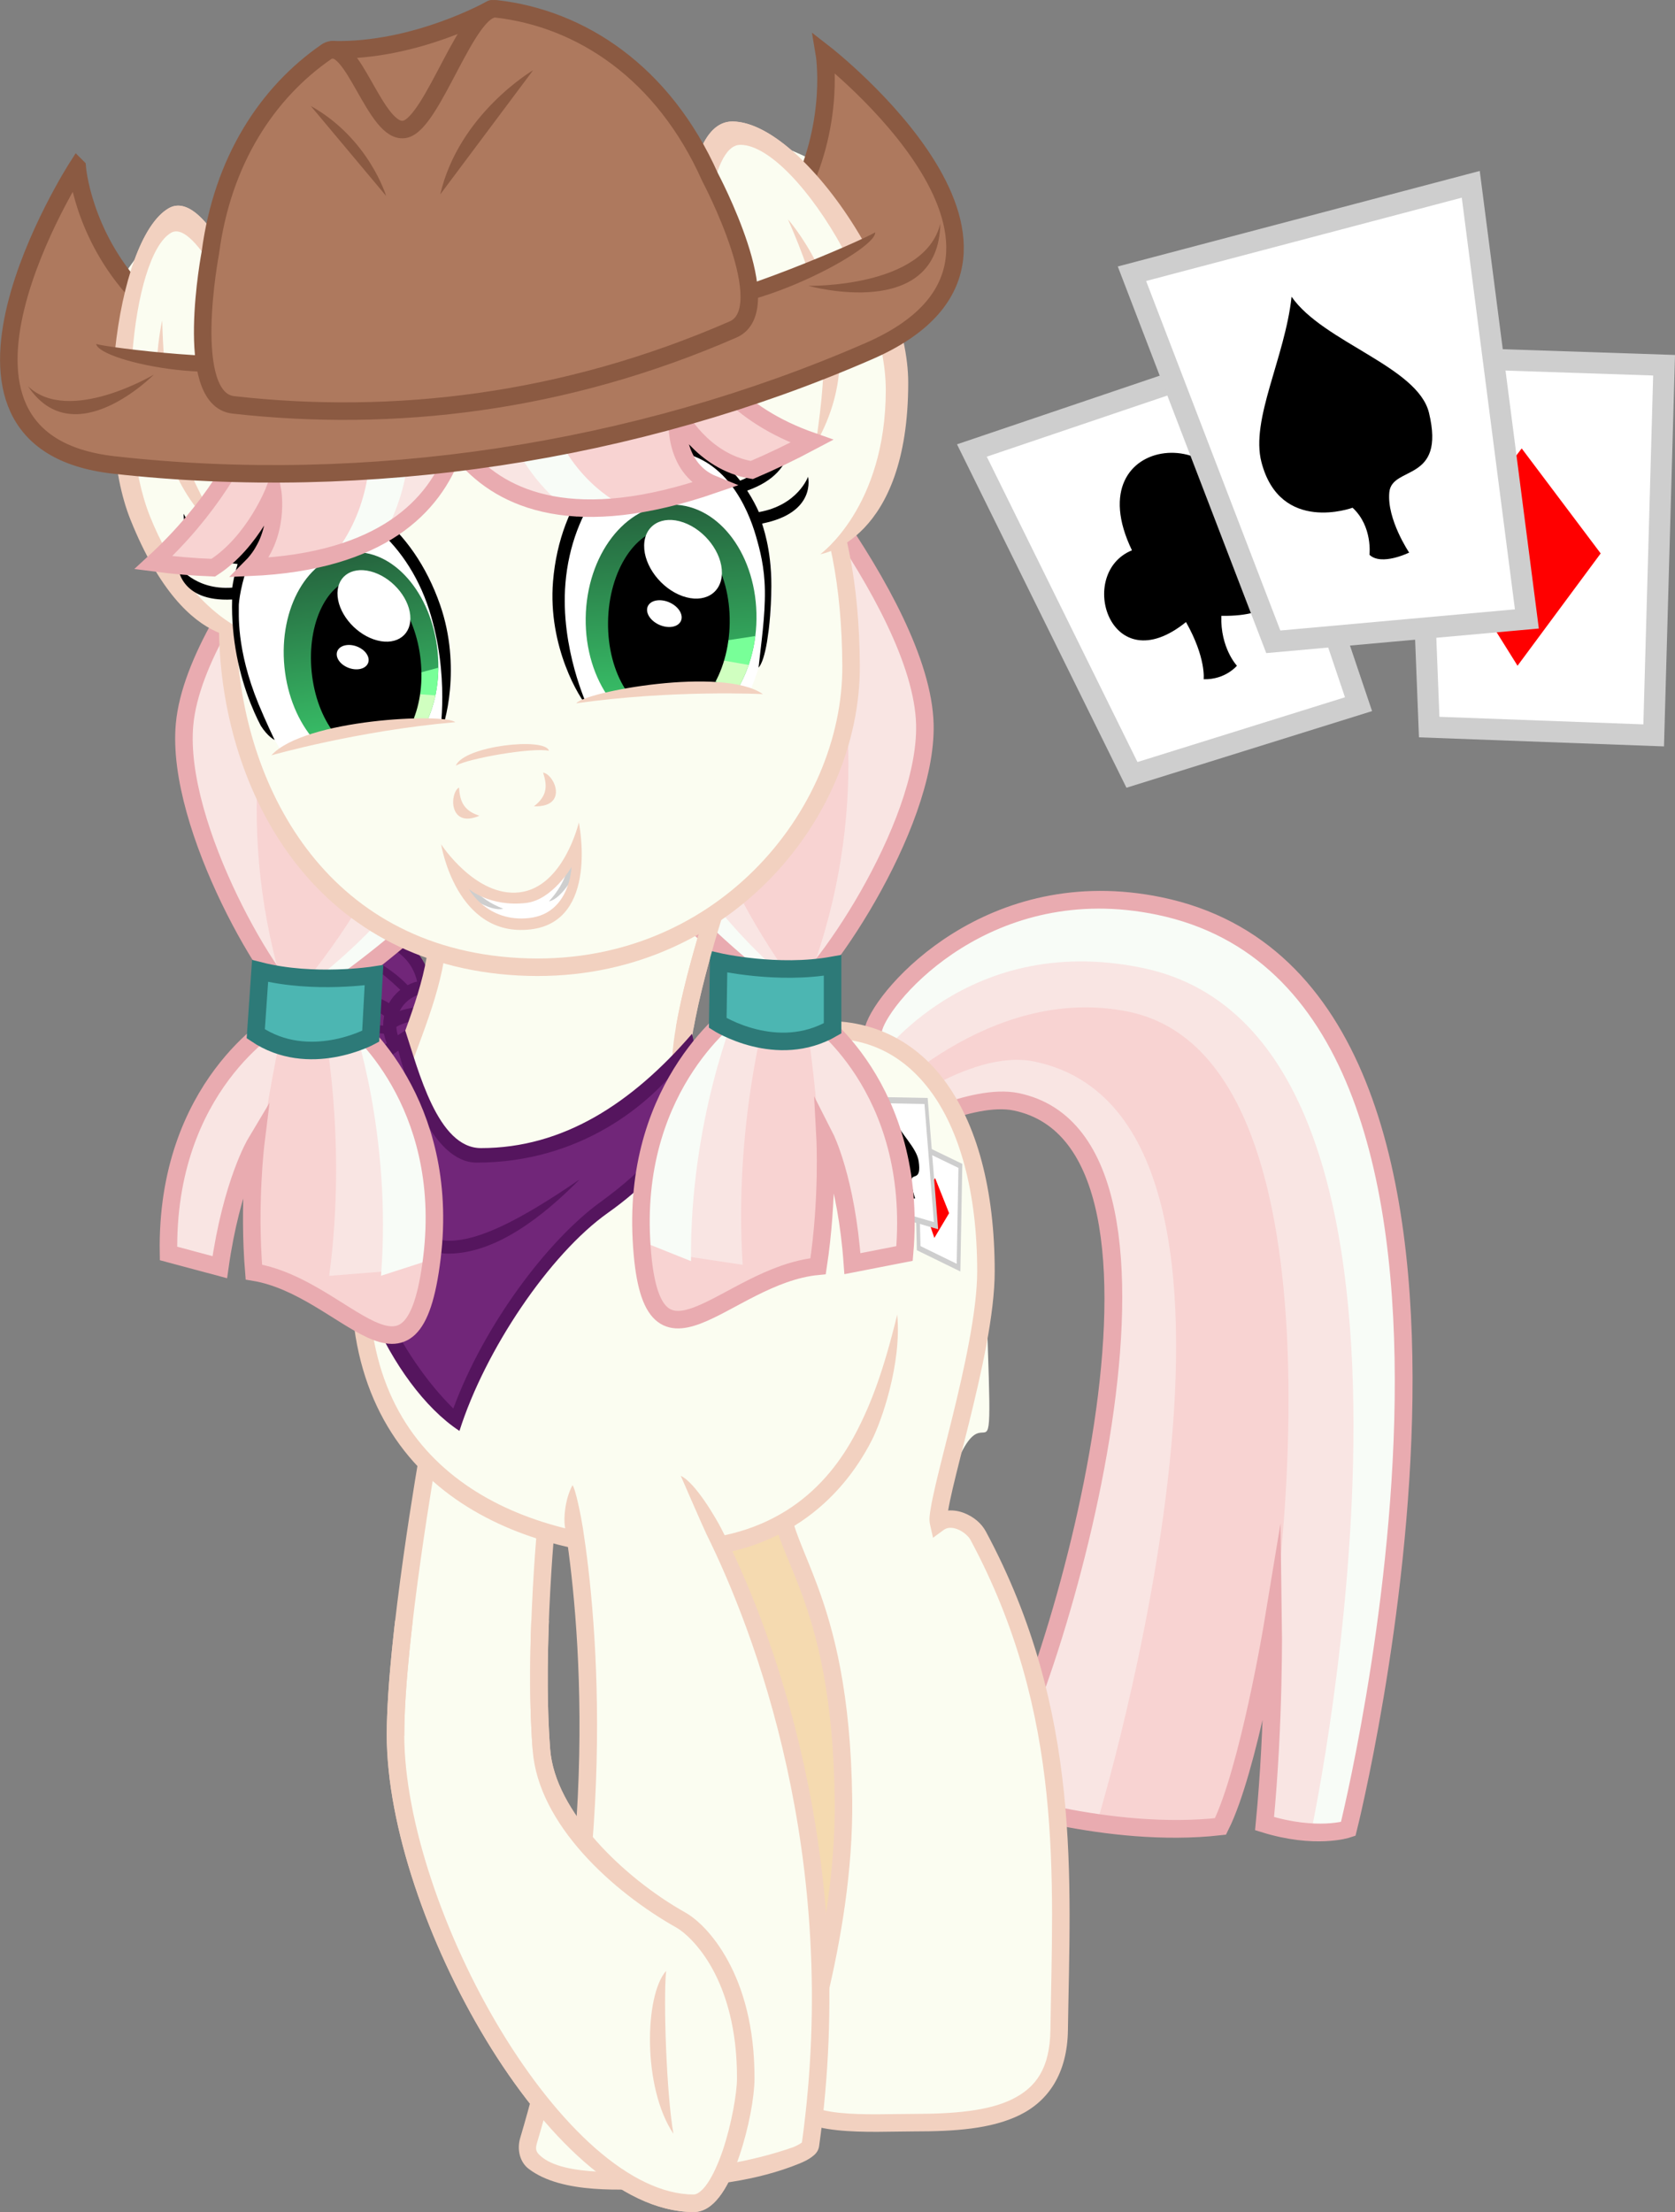 <?xml version="1.0" encoding="UTF-8" standalone="no"?>
<!-- Created with Inkscape (http://www.inkscape.org/) -->
<svg id="svg2" xmlns:inkscape="http://www.inkscape.org/namespaces/inkscape" xmlns:rdf="http://www.w3.org/1999/02/22-rdf-syntax-ns#" xmlns="http://www.w3.org/2000/svg" inkscape:export-ydpi="235.19" inkscape:version="0.91 r13725" inkscape:export-filename="C:\Users\Rob\Desktop\cowgirl.png" viewBox="0 0 4810.84 6350.368" height="1792.215mm" xmlns:dc="http://purl.org/dc/elements/1.1/" width="1357.726mm" inkscape:export-xdpi="235.19" version="1.1" xmlns:cc="http://creativecommons.org/ns#" xmlns:xlink="http://www.w3.org/1999/xlink" sodipodi:docname="cowgirl.svg" xmlns:sodipodi="http://sodipodi.sourceforge.net/DTD/sodipodi-0.dtd">
<rect x="0" y="0" width="4810.84" height="6350.368" fill="#808080" stroke="none"/>
<defs id="defs4">
<linearGradient id="linearGradient12097" x1="1385.811" gradientUnits="userSpaceOnUse" x2="1377.381" y1="351.653" y2="222.252" inkscape:collect="always">
<stop id="stop7700" stop-color="#3bce6e" offset="0"/>
<stop id="stop7702" stop-color="#25623d" offset="1"/>
</linearGradient>
<clipPath id="clipPath12110" clipPathUnits="userSpaceOnUse">
<ellipse id="ellipse12112" fill-rule="evenodd" rx="46.697" ry="65.126" cy="288.013" cx="1380.889" fill="url(#linearGradient12114)"/>
</clipPath>
</defs>
<sodipodi:namedview id="base" bordercolor="#666666" inkscape:window-width="1440" inkscape:pageshadow="2" inkscape:window-y="-8" fit-margin-left="0" pagecolor="#ffffff" inkscape:zoom="0.056463623" inkscape:window-maximized="1" inkscape:window-x="-8" showgrid="false" borderopacity="1.0" inkscape:current-layer="layer2" inkscape:cx="2780.6984" inkscape:cy="1413.3145" inkscape:pageopacity="0.0" fit-margin-right="0" fit-margin-bottom="0" inkscape:window-height="838" fit-margin-top="0" inkscape:document-units="px"/>
<g id="layer2" inkscape:label="Pony" inkscape:groupmode="layer" transform="translate(-66.37,4699.731)">
<g id="g7838" transform="matrix(4.191,0,0,4.191,2379.411,-5397.661)" fill-rule="evenodd">
<path id="path7836" sodipodi:nodetypes="cccccc" inkscape:connector-curvature="0" fill="#f5dab0" d="m-10.314 1176.731 20.783 4.757c113.063 173.943 50.942 386.711 50.942 386.711-49.574 36.528-168.251 13.432-168.251 13.432 73.926-267.872-11.317-404.031-11.317-404.031z"/>
<path id="path7834" style="color-rendering:auto;text-decoration-color:#000000;color:#000000;isolation:auto;mix-blend-mode:normal;shape-rendering:auto;solid-color:#000000;block-progression:tb;text-decoration-line:none;image-rendering:auto;white-space:normal;text-indent:0;text-transform:none;text-decoration-style:solid" d="m-12.373 1152.371c-1.464 6.271-2.626 11.705-3.346 16.168s-1.284 7.548-0.447 11.254l2.014 8.92 7.381-5.4c2.43-1.778 5.714-1.855 9.514-0.377 3.8 1.478 7.426 4.72 8.725 7.135 64.46 119.9 56.327 232.413 54.842 335.764-0.382 26.591-10.002 39.554-26.275 47.568-16.274 8.014-40.133 10.008-66.871 10.008-15.076 0-35.567 0.973-51.77-0.773-8.101-0.873-15.09-2.511-19.342-4.719s-5.512-3.84-5.512-7.207c0-0.516 0.42-3.499 1.344-7.406 0.924-3.907 2.279-8.995 3.912-15.035 3.265-12.081 7.639-27.992 11.982-46.525 8.686-37.067 17.273-84.64 16.68-133.748-0.878-72.699-12.594-116.03-23.691-146.035-7.784-21.046-14.849-35.16-17.905-48.075l-10.973 6.05c3.687 13.611 10.71 27.497 17.622 46.187 10.754 29.076 22.084 70.541 22.947 142.018 0.575 47.612-7.798 94.313-16.363 130.865-4.283 18.276-8.606 34.009-11.883 46.133-1.639 6.062-3.015 11.216-4.006 15.406-0.991 4.19-1.666 7.16-1.666 10.166 0 8.022 5.368 14.423 11.982 17.858 6.615 3.434 14.73 5.046 23.584 6 17.708 1.908 38.532 0.842 53.057 0.842 27.269 0 52.576-1.592 72.172-11.242 19.596-9.65 32.547-28.43 32.975-58.16 1.478-102.836 9.873-218.586-56.271-341.619-3.088-5.744-8.537-10.144-14.945-12.637-3.334-1.297-7.11-1.965-10.883-1.693 0.645-3.923 1.706-8.976 3.104-14.959z" sodipodi:nodetypes="csccccssssssssssssccssssssccsssscccc" inkscape:connector-curvature="0" fill="#f2d1c0"/>
</g>
<g id="g6499" transform="matrix(-4.191,0,0,4.191,2031.39,-6523.845)">
<g id="g6493" transform="matrix(1.337,-1.055,1.055,1.337,-1314.748,-127.57)" fill-rule="evenodd">
<path id="path6495" d="m232.347 1120.329c6.305 32.397 44.573 6.305 54.574 0.87-10.219-6.305-37.615-28.048-54.574-0.87z" sodipodi:nodetypes="ccc" inkscape:connector-curvature="0" stroke="#55155e" stroke-linecap="round" stroke-miterlimit="10.7" stroke-width="5.283" fill="#712679"/>
<path id="path6497" sodipodi:nodetypes="cccc" inkscape:connector-curvature="0" fill="#55155e" d="m233.434 1123.156c13.481-4.783 39.137-1.957 39.137-1.957s-21.308-8.262-38.92-1.087z"/>
</g>
<g id="g6489" transform="matrix(1.594,0,0,1.594,-180.634,-643.751)" fill-rule="evenodd">
<path id="path6485" d="m232.347 1120.329c6.305 32.397 44.573 6.305 54.574 0.87-10.219-6.305-37.615-28.048-54.574-0.87z" sodipodi:nodetypes="ccc" inkscape:connector-curvature="0" stroke="#55155e" stroke-linecap="round" stroke-miterlimit="10.7" stroke-width="5.645" fill="#712679"/>
<path id="path6487" sodipodi:nodetypes="cccc" inkscape:connector-curvature="0" fill="#55155e" d="m233.434 1123.156c13.481-4.783 39.137-1.957 39.137-1.957s-21.308-8.262-38.92-1.087z"/>
</g>
<circle id="path6481" r="26.526" fill-rule="evenodd" cx="175.256" stroke="#55155e" cy="1137.622" stroke-linecap="round" stroke-miterlimit="12" stroke-width="9" fill="#712679"/>
<path id="path6483" d="m151.668 1145.123c21.524-26.752 47.661-10.455 47.661-10.455" sodipodi:nodetypes="cc" inkscape:connector-curvature="0" stroke="#55155e" stroke-linecap="round" stroke-miterlimit="12" stroke-width="9" fill="none"/>
</g>
<path id="path6237" d="m1297.101-528.458s-94.759 537.556-94.759 809.098c0 507.53 465.456 1344.853 856.478 1344.853 87.425 0 149.022-265.442 149.428-357.17 1.302-294.163-134.894-426.92-185.874-455.573-180.442-101.415-385.635-293.548-400.905-488.375-23.359-298.035 18.223-699.761 18.223-699.761z" fill-rule="evenodd" sodipodi:nodetypes="cssssscc" inkscape:connector-curvature="0" stroke="#f2d1c0" stroke-linecap="round" stroke-miterlimit="5.3" stroke-width="50.287" fill="#fbfdf1"/>
<g id="g6257" transform="matrix(8.166,1.699,-2.41,8.311,-11367.516,-7381.617)">
<path id="path6247" d="m1816.83 342.676s-17.829 2.823-17.829-32.614c0-11.818 23.414-59.14 83.058-59.14 140.406 0 151.33 287.875 151.33 287.875s-9.567 5.653-28.266 3.914c-6.523-33.919-16.524-66.098-16.524-66.098s6.088 49.574 2.174 70.012c-36.093 11.741-80.014 6.523-80.014 6.523 12.611-40.442 12.757-228.735-57.401-228.735-15.787 0-36.528 18.264-36.528 18.264z" fill-rule="evenodd" sodipodi:nodetypes="csscccccsc" inkscape:connector-curvature="0" fill="#f9e5e3"/>
<path id="path6249" d="m1802.045 323.108s16.54-50.878 80.448-50.878c118.165 0 138.719 268.306 138.719 268.306l13.915-1.305s-11.406-288.745-156.548-288.745c-63.564 0-86.971 60.88-76.535 72.621z" fill-rule="evenodd" sodipodi:nodetypes="csccsc" inkscape:connector-curvature="0" fill="#f8fcf7"/>
<path id="path6251" d="m1806.829 335.719s25.867-48.269 75.23-48.269c79.346 0 105.67 183.944 105.67 183.944l3.044 74.795-41.311 7.827s3.491-243.954-93.929-243.954c-23.43 0-45.66 30.005-45.66 30.005z" fill-rule="evenodd" sodipodi:nodetypes="cscccscc" inkscape:connector-curvature="0" fill="#f8d3d2"/>
<path id="path6255" d="m1816.83 342.676s-17.829 2.823-17.829-32.614c0-11.818 23.414-59.14 83.058-59.14 140.406 0 151.33 287.875 151.33 287.875s-9.567 5.653-28.266 3.914c-6.523-33.919-16.524-66.098-16.524-66.098s6.088 49.574 2.174 70.012c-36.093 11.741-80.014 6.523-80.014 6.523 12.611-40.442 12.757-228.735-57.401-228.735-15.787 0-36.528 18.264-36.528 18.264z" sodipodi:nodetypes="csscccccsc" inkscape:connector-curvature="0" stroke="#e9abb0" stroke-linecap="round" stroke-miterlimit="12" stroke-width="6" fill="none"/>
</g>
<path id="path6243" d="m2018.729-1665.569s841.9-404.549 874.701 543.044 18.223 215.031-131.205 787.231l87.091 19.934c473.796 728.918 213.474 1620.538 213.474 1620.538-207.742 153.072-705.068 56.289-705.068 56.289 309.79-1122.533-47.425-1693.117-47.425-1693.117s-572.2 276.989-1075.153-225.964c-173.913-236.156-149.206-591.851-81.533-887.415z" fill-rule="evenodd" sodipodi:nodetypes="cccccccccc" inkscape:connector-curvature="0" fill="#fbfdf1"/>
<path id="path6517" inkscape:connector-curvature="0" fill-rule="evenodd" fill="#fbfdf1" d="m1154.192-1347.248 167.278-600.233 29.52-341.116 872.47-111.519-193.518 636.313-9.84 180.398-662.552 370.636z"/>
<path id="path6241" style="color-rendering:auto;text-decoration-color:#000000;color:#000000;isolation:auto;mix-blend-mode:normal;shape-rendering:auto;solid-color:#000000;block-progression:tb;text-decoration-line:none;image-rendering:auto;white-space:normal;text-indent:0;text-transform:none;text-decoration-style:solid" d="m2179.981-2288.747c-11.009-0.338-20.958 6.529-24.546 16.942 0 0-36.163 100.393-73.941 225.709s-77.448 274.727-84.212 378.894l-2.398 37.003 35.26-11.459c100.061-32.52 218.647-49.785 331.84-69.455 162.536-28.245 285.768 24.028 373.5 139.164 87.733 115.137 137.511 296.22 137.511 522.093 0 111.909-36.538 277.954-72.009 421.635-17.736 71.84-35.116 138.283-47.389 190.842-6.137 26.28-11.006 49.052-14.02 67.753s-5.381 31.631-1.874 47.16l8.438 37.379 30.93-22.631c10.181-7.45 23.943-7.774 39.868-1.58 15.924 6.194 31.12 19.778 36.561 29.899 270.125 502.448 236.043 973.943 229.818 1407.039-1.602 111.43-41.913 165.754-110.109 199.338-68.196 33.584-168.18 41.939-280.228 41.939-63.179 0-149.044 4.076-216.944-3.241-33.95-3.659-63.236-10.524-81.053-19.774-17.817-9.25-23.097-16.092-23.097-30.202 0-2.164 1.76-14.663 5.631-31.036 3.871-16.373 9.552-37.694 16.394-63.006 13.684-50.624 32.013-117.302 50.213-194.968 36.4-155.33 72.383-354.688 69.897-560.48-3.68-304.648-52.776-486.232-99.28-611.97-32.618-88.193-62.224-147.341-75.032-201.46l-45.983 25.352c15.451 57.038 44.879 115.227 73.846 193.549 45.064 121.845 92.544 295.606 96.162 595.134 2.41 199.519-32.677 395.226-68.571 548.399-17.947 76.586-36.063 142.517-49.796 193.322-6.866 25.402-12.636 47.002-16.787 64.561-4.151 17.559-6.982 30.003-6.982 42.601 0 33.618 22.494 60.442 50.213 74.833 27.72 14.391 61.727 21.144 98.83 25.143 74.207 7.997 161.469 3.528 222.337 3.528 114.272 0 220.323-6.672 302.441-47.111 82.118-40.439 136.392-119.136 138.182-243.724 6.194-430.943 41.375-915.999-235.809-1431.577-12.94-24.07-35.776-42.511-62.629-52.955-13.971-5.434-29.795-8.236-45.605-7.096 2.704-16.438 7.15-37.612 13.005-62.687 12.015-51.451 29.404-117.974 47.242-190.229 35.676-144.51 73.474-311.144 73.474-433.683 0-233.186-50.347-424.681-147.799-552.573s-244.453-189.1-422.109-158.227c-99.719 17.329-205.452 33.532-302.359 60.984 11.771-93.634 45.679-222.635 78.622-331.914 37.36-123.931 73.106-223.18 73.106-223.18 6.066-16.135-5.532-33.451-22.762-33.983z" fill-rule="evenodd" sodipodi:nodetypes="ccscccssssssccccssssssssssssccssssssccssssccssssscscc" inkscape:connector-curvature="0" fill="#f2d1c0"/>
<path id="path5209" style="color-rendering:auto;text-decoration-color:#000000;color:#000000;isolation:auto;mix-blend-mode:normal;shape-rendering:auto;solid-color:#000000;block-progression:tb;text-decoration-line:none;image-rendering:auto;white-space:normal;text-indent:0;text-transform:none;text-decoration-style:solid" d="m1325.876-2081.036c-13.873 0.212-24.953 11.622-24.759 25.495 0 143.091-54.668 268.349-111.484 425.457-56.816 157.108-114.488 345.178-114.488 609.604 0 298.52 122.688 500.452 299.183 623.919 176.496 123.468 404.512 170.234 618.886 170.234 315.597 0 490.127-169.145 576.661-337.783 27.948-54.466 86.725-220.463 73.463-361.534-39.263 160.831-74.344 254.432-117.947 338.077-81.884 157.078-234.306 310.953-532.177 310.953-206.994 0-425.435-45.986-590.059-161.149s-277.723-297.744-277.723-582.718c0-257.165 55.318-437.195 111.484-592.506 56.166-155.311 114.488-286.79 114.488-442.555 0.199-14.175-11.353-25.712-25.528-25.495z" fill-rule="evenodd" sodipodi:nodetypes="scssssscssssscs" inkscape:connector-curvature="0" fill="#f2d1c0"/>
<path id="path6230" d="m2036.952-444.632s511.251 799.062 357.17 1902.475c-10.789 77.259-870.702 192.638-809.541-12.703 301.281-1011.517 113.424-1853.326 113.424-1853.326" fill-rule="evenodd" sodipodi:nodetypes="cssc" inkscape:connector-curvature="0" fill="#fbfdf1"/>
<path id="path6233" style="color-rendering:auto;text-decoration-color:#000000;color:#000000;isolation:auto;mix-blend-mode:normal;shape-rendering:auto;solid-color:#000000;block-progression:tb;text-decoration-line:none;image-rendering:auto;white-space:normal;text-indent:0;text-transform:none;text-decoration-style:solid" d="m2021.669-462.786s65.283 150.259 74.173 168.207c134.708 271.972 387.437 923.858 273.845 1745.108-0.273 1.974-18.065 11.506-25.602 14.151-122.026 42.834-264.866 64.875-383.257 67.688-87.614 2.082-273.967 18.238-342.399-43.019-12.45-11.144-15.184-18.783-9.748-37.036 240.875-808.711 171.554-1510.317 131.937-1764.402-5.141-32.971-21.033-113.553-30.053-123.861-22.55 42.522-25.092 96.853-21.965 116.41 37.58 234.99 115.319 940.19-128.119 1757.505-9.854 33.083-1.075 69.083 23.817 88.305 96.04 74.162 276.522 60.543 379.614 56.294 137.692-5.675 275.092-20.471 399.462-71.444 13.369-5.48 24.563-11.191 34.065-18.154 9.502-6.963 19.357-15.706 21.583-31.65 116.081-831.279-138.283-1494.152-281.079-1772.837-14.183-27.681-73.942-131.775-116.276-151.266z" fill-rule="evenodd" sodipodi:nodetypes="cssssssscssssssssc" inkscape:connector-curvature="0" fill="#f2d1c0"/>
<path id="path6285" d="m1202.341 280.64c0 507.53 465.456 1344.853 856.478 1344.853 87.425 0 149.022-265.442 149.428-357.17 1.302-294.163-134.894-426.92-185.874-455.573-180.442-101.415-385.635-293.548-400.905-488.375z" fill-rule="evenodd" sodipodi:nodetypes="cssscc" inkscape:connector-curvature="0" fill="#fbfdf1"/>
<path id="path6271" style="color-rendering:auto;text-decoration-color:#000000;color:#000000;isolation:auto;mix-blend-mode:normal;shape-rendering:auto;solid-color:#000000;block-progression:tb;text-decoration-line:none;image-rendering:auto;white-space:normal;text-indent:0;text-transform:none;text-decoration-style:solid" d="m1201.206-47.254c-13.728 118.44-24.006 237.033-24.006 327.895 0 261.451 117.969 599.65 285.245 875.779 83.638 138.065 179.685 260.425 281.013 349.224 101.329 88.8 208.636 144.992 315.365 144.992 34.58 0 60.654-24.339 80.897-53.814 20.243-29.475 36.607-67.185 50.254-107.449 27.294-80.528 43.192-169.554 43.42-220.938 0.669-150.978-34.081-262.2-76.42-339.542-42.339-77.341-90.667-120.292-122.279-138.059-175.716-98.759-374.16-289.809-388.159-468.426-9.17-117.002-8.105-250.733-3.568-369.662h-50.761c-4.419 118.104-5.282 252.628 4.199 373.59 16.54 211.036 228.477 404.263 413.646 508.335 19.368 10.886 64.629 48.634 102.808 118.375 38.178 69.742 70.883 171.984 70.249 315.168-0.179 40.343-15.289 129.893-40.752 205.018-12.731 37.563-28.184 71.952-44.091 95.115-15.907 23.162-30.309 32.002-39.442 32.002-88.782 0-186.297-48.468-282.216-132.527-95.919-84.058-189.547-202.755-271.151-337.463-163.208-269.415-277.969-603.64-277.969-849.719 0-90.36 10.478-209.64 24.333-327.895h-50.614z" fill-rule="evenodd" inkscape:connector-curvature="0" fill="#f2d1c0"/>
<path id="path6273" d="m1979.536 958.534c-61.958 69.247-68.336 334.391 20.956 467.418-20.045-115.716-29.157-383.593-20.956-467.418z" fill-rule="evenodd" sodipodi:nodetypes="ccc" inkscape:connector-curvature="0" fill="#f2d1c0"/>
<path id="path6511" d="m1212.925-1713.318s-298.856 149.428-103.871 417.305-92.937 371.748 267.877 668.782c0 0 158.54-420.95 397.26-575.845 344.414-246.01 267.877-488.375 267.877-488.375s-284.278 351.703-639.625 298.856c-112.982-82.003-189.519-320.724-189.519-320.724z" fill-rule="evenodd" sodipodi:nodetypes="ccccccc" inkscape:connector-curvature="0" fill="#712679"/>
<path id="path6479" style="color-rendering:auto;text-decoration-color:#000000;color:#000000;isolation:auto;mix-blend-mode:normal;shape-rendering:auto;solid-color:#000000;block-progression:tb;text-decoration-line:none;image-rendering:auto;white-space:normal;text-indent:0;text-transform:none;text-decoration-style:solid" d="m1230.197-1741.551c-79.834 50.924-205.658 151.601-209.242 235.474-3.093 72.389 24.549 146.824 67.344 212.319-69.901 183.454 96.474 569.995 297.716 701.983 73.412-232.029 258.926-507.484 426.048-625.816 204.353-144.693 291.702-310.272 241.891-514.244-173.717 200.841-370.963 328.125-606.292 328.125-124.815 0-179.563-223.769-217.464-337.84zm-19.651 57.972c23.365 94.377 98.383 321.519 224.67 321.519 297.362 0 498.968-166.546 593.186-293.691 22.268 192.175-109.426 313.649-238.51 407.655-151.601 110.404-333.061 352.238-421.579 592.005-151.97-149.997-286.008-415.705-251.399-598.013 65.43 71.136 154.47 153.406 236.587 153.406 137.128 0 272.909-107.058 377.781-213.203-175.65 120.695-289.485 174.606-371.004 176.102-77.305 1.418-153.478-66.168-210.494-135.375-57.016-69.207-91.12-154.743-91.12-231.905 0-60.547 85.523-132.709 151.883-178.5z" fill-rule="evenodd" sodipodi:nodetypes="csccscsccscsccscsssc" inkscape:connector-curvature="0" fill="#55155e"/>
<g id="g6355" transform="matrix(8.375 .577 -.577 8.375 -11481.984 -5222.838)">
<g id="g6357" transform="translate(-80)">
<path id="path6359" d="m1543.657 391.292c-5.001-57.184 31.745-81.753 31.745-81.753l25.657-1.305s35.441 24.352 32.614 78.274-28.266 12.176-60.445 9.132c-3.532-23.134-2.392-44.138-2.392-44.138s-7.287 14.31-9.349 43.268z" fill-rule="evenodd" sodipodi:nodetypes="cccccccc" inkscape:connector-curvature="0" fill="#f8d3d2"/>
<path id="path6361" d="m1599.023 395.155c3.075-47.353-7.995-86.405-7.995-86.405l9.84-0.307s20.602 38.129 16.605 83.945z" fill-rule="evenodd" sodipodi:nodetypes="ccccc" inkscape:connector-curvature="0" fill="#f9e5e3"/>
<path id="path6363" d="m1573.773 340.44c1.537-16.758 3.725-30.46 3.725-30.46s-35.361 14.452-34.131 83.022l18.142 0.922z" fill-rule="evenodd" sodipodi:nodetypes="ccccc" inkscape:connector-curvature="0" fill="#f9e5e3"/>
<path id="path6365" d="m1634.107 386.944c1.305-60.01-33.049-79.144-33.049-79.144s16.09 37.398 15.655 86.102z" fill-rule="evenodd" sodipodi:nodetypes="cccc" inkscape:connector-curvature="0" fill="#f8fcf7"/>
<path id="path6367" d="m1543.657 391.292c-5.001-57.184 31.745-81.753 31.745-81.753l25.657-1.305s35.441 24.352 32.614 78.274-28.266 12.176-60.445 9.132c-3.532-23.134-2.392-44.138-2.392-44.138s-7.287 14.31-9.349 43.268z" sodipodi:nodetypes="cccccccc" inkscape:connector-curvature="0" stroke="#e9abb0" stroke-linecap="round" stroke-miterlimit="12" stroke-width="6" fill="none"/>
</g>
<g id="g6369" transform="translate(60)">
<path id="path6371" d="m1459.318 99.069s-61.621 68.759-62.619 111.323c-0.825 35.19 36.963 90.015 47.399 94.364 13.283-8.446 62.034-50.089 75.665-85.667 12.499-32.622 0.87-104.8 0.87-104.8z" fill-rule="evenodd" sodipodi:nodetypes="cscscc" inkscape:connector-curvature="0" fill="#f8d3d2"/>
<path id="path6373" d="m1435.836 296.059c-40.007-109.149 25.222-195.685 25.222-195.685s-63.301 69.585-64.794 113.063c-1.068 31.099 39.572 82.623 39.572 82.623z" fill-rule="evenodd" sodipodi:nodetypes="ccsc" inkscape:connector-curvature="0" fill="#f9e5e3"/>
<path id="path6375" d="m1444.098 295.189c61.75-87.841 43.486-190.032 43.486-190.032l24.352 6.523v106.975l-60.88 78.274z" fill-rule="evenodd" sodipodi:nodetypes="cccccc" inkscape:connector-curvature="0" fill="#f9e5e3"/>
<path id="path6377" d="m1444.533 304.756c39.075-28.027 73.408-72.046 75.988-86.602 10.167-57.376 0.982-103.431 0.982-103.431l-19.134-6.088s33.484 108.279-57.836 188.293z" fill-rule="evenodd" sodipodi:nodetypes="cscccc" inkscape:connector-curvature="0" fill="#f8fcf7"/>
<path id="path6379" d="m1459.318 99.069s-61.621 68.759-62.619 111.323c-0.825 35.19 36.963 90.015 47.399 94.364 13.283-8.446 62.034-50.089 75.665-85.667 12.499-32.622 0.87-104.8 0.87-104.8z" sodipodi:nodetypes="cscscc" inkscape:connector-curvature="0" stroke="#e9abb0" stroke-linecap="round" stroke-miterlimit="12" stroke-width="6" fill="none"/>
</g>
<path id="path6381" d="m1488.274 292.761c18.757 3.382 38.974-1.23 38.974-1.23l0.307 20.909s-20.217 12.915-39.282 1.845z" fill-rule="evenodd" sodipodi:nodetypes="ccccc" inkscape:connector-curvature="0" stroke="#2d7a78" stroke-linecap="round" stroke-miterlimit="12" stroke-width="6" fill="#4cb6b2"/>
</g>
<g id="g7911" transform="matrix(2.708,1.167,0,4.226,3373.657,-6307.972)" fill-rule="evenodd">
<path id="path7882" d="m-131.922 1317.206-1.957 69.66-42.266-1.565-2.739-69.66z" inkscape:connector-curvature="0" transform="translate(-70.798,-88.644)" stroke="#cecece" stroke-linecap="round" stroke-miterlimit="10.7" stroke-width="4" fill="#fff"/>
<path id="path7884" d="m-262.242 1333.251 50.876-17.22 21.916 64.964-42.657 13.306z" inkscape:connector-curvature="0" transform="translate(-70.798,-88.644)" stroke="#cecece" stroke-linecap="round" stroke-miterlimit="10.7" stroke-width="4" fill="#fff"/>
<path id="path7893" inkscape:connector-curvature="0" transform="translate(-70.798,-88.644)" fill="#f00" d="m-158.729 1332.86 14.871 19.763-15.654 21.133-13.697-21.916z"/>
<path id="path7895" sodipodi:nodetypes="ccccccc" inkscape:connector-curvature="0" transform="translate(-70.798,-88.644)" d="m-232.108 1352.036c-10.566 4.305-4.109 25.047 10.175 13.502 3.816 6.751 3.326 10.762 3.326 10.762 4.109 0.098 6.262-2.544 6.262-2.544s-3.131-3.326-2.935-9.392c20.155 0.391 10.566-18.002 2.348-16.437 1.761-20.546-30.134-18.589-19.176 4.109z"/>
<path id="path7880" d="m-232.108 1299.986 63.79-16.828 10.566 81.792-47.745 4.305z" inkscape:connector-curvature="0" transform="translate(-70.798,-88.644)" stroke="#cecece" stroke-linecap="round" stroke-miterlimit="10.7" stroke-width="4" fill="#fff"/>
<path id="path7891" sodipodi:nodetypes="csccccsc" inkscape:connector-curvature="0" d="m-272.853 1215.669c-1.245 11.484-7.761 23.109-5.673 31.132 3.537 13.589 17.157 8.579 17.157 8.579 3.816 3.522 3.182 8.855 3.182 8.855 2.25 2.152 7.472-0.415 7.472-0.415s-4.225-6.258-3.736-11.346 10.649-1.767 7.472-14.943c-2.101-8.712-19.924-13.283-25.874-21.861z"/>
</g>
<g id="g6340" transform="matrix(-8.395,0,0,8.395,14951.687,-4386.008)">
<g id="g6327" transform="translate(-80)">
<path id="path6313" d="m1543.657 391.292c-5.001-57.184 31.745-81.753 31.745-81.753l25.657-1.305s35.441 24.352 32.614 78.274-28.266 12.176-60.445 9.132c-3.532-23.134-2.392-44.138-2.392-44.138s-7.287 14.31-9.349 43.268z" fill-rule="evenodd" sodipodi:nodetypes="cccccccc" inkscape:connector-curvature="0" fill="#f8d3d2"/>
<path id="path6315" d="m1599.023 395.155c3.075-47.353-7.995-86.405-7.995-86.405l9.84-0.307s20.602 38.129 16.605 83.945z" fill-rule="evenodd" sodipodi:nodetypes="ccccc" inkscape:connector-curvature="0" fill="#f9e5e3"/>
<path id="path6317" d="m1573.773 340.44c1.537-16.758 3.725-30.46 3.725-30.46s-35.361 14.452-34.131 83.022l18.142 0.922z" fill-rule="evenodd" sodipodi:nodetypes="ccccc" inkscape:connector-curvature="0" fill="#f9e5e3"/>
<path id="path6325" d="m1634.107 386.944c1.305-60.01-33.049-79.144-33.049-79.144s16.09 37.398 15.655 86.102z" fill-rule="evenodd" sodipodi:nodetypes="cccc" inkscape:connector-curvature="0" fill="#f8fcf7"/>
<path id="path6319" d="m1543.657 391.292c-5.001-57.184 31.745-81.753 31.745-81.753l25.657-1.305s35.441 24.352 32.614 78.274-28.266 12.176-60.445 9.132c-3.532-23.134-2.392-44.138-2.392-44.138s-7.287 14.31-9.349 43.268z" sodipodi:nodetypes="cccccccc" inkscape:connector-curvature="0" stroke="#e9abb0" stroke-linecap="round" stroke-miterlimit="12" stroke-width="6" fill="none"/>
</g>
<g id="g6304" transform="translate(60)">
<path id="path6289" d="m1459.318 99.069s-61.621 68.759-62.619 111.323c-0.825 35.19 36.963 90.015 47.399 94.364 13.283-8.446 62.034-50.089 75.665-85.667 12.499-32.622 0.87-104.8 0.87-104.8z" fill-rule="evenodd" sodipodi:nodetypes="cscscc" inkscape:connector-curvature="0" fill="#f8d3d2"/>
<path id="path6293" d="m1435.836 296.059c-40.007-109.149 25.222-195.685 25.222-195.685s-63.301 69.585-64.794 113.063c-1.068 31.099 39.572 82.623 39.572 82.623z" fill-rule="evenodd" sodipodi:nodetypes="ccsc" inkscape:connector-curvature="0" fill="#f9e5e3"/>
<path id="path6297" d="m1444.098 295.189c61.75-87.841 43.486-190.032 43.486-190.032l24.352 6.523v106.975l-60.88 78.274z" fill-rule="evenodd" sodipodi:nodetypes="cccccc" inkscape:connector-curvature="0" fill="#f9e5e3"/>
<path id="path6295" d="m1444.533 304.756c39.075-28.027 73.408-72.046 75.988-86.602 10.167-57.376 0.982-103.431 0.982-103.431l-19.134-6.088s33.484 108.279-57.836 188.293z" fill-rule="evenodd" sodipodi:nodetypes="cscccc" inkscape:connector-curvature="0" fill="#f8fcf7"/>
<path id="path6291" d="m1459.318 99.069s-61.621 68.759-62.619 111.323c-0.825 35.19 36.963 90.015 47.399 94.364 13.283-8.446 62.034-50.089 75.665-85.667 12.499-32.622 0.87-104.8 0.87-104.8z" sodipodi:nodetypes="cscscc" inkscape:connector-curvature="0" stroke="#e9abb0" stroke-linecap="round" stroke-miterlimit="12" stroke-width="6" fill="none"/>
</g>
<path id="path6311" d="m1488.274 292.761c18.757 3.382 38.974-1.23 38.974-1.23l0.307 20.909s-20.217 12.915-39.282 1.845z" fill-rule="evenodd" sodipodi:nodetypes="ccccc" inkscape:connector-curvature="0" stroke="#2d7a78" stroke-linecap="round" stroke-miterlimit="12" stroke-width="6" fill="#4cb6b2"/>
</g>
<path id="path6515" style="color-rendering:auto;text-decoration-color:#000000;color:#000000;isolation:auto;mix-blend-mode:normal;shape-rendering:auto;solid-color:#000000;block-progression:tb;text-decoration-line:none;image-rendering:auto;white-space:normal;text-indent:0;text-transform:none;text-decoration-style:solid" d="m2179.981-2288.747c-11.009-0.338-20.958 6.529-24.546 16.942 0 0-36.163 100.393-73.941 225.709-28.404 94.224-57.879 202.07-73.632 294.063l50.843 2.473c15.438-86.504 43.519-191.092 70.931-282.025 37.36-123.931 73.106-223.18 73.106-223.18 6.066-16.135-5.532-33.451-22.762-33.983z" fill-rule="evenodd" sodipodi:nodetypes="ccsccscc" inkscape:connector-curvature="0" fill="#f2d1c0"/>
<g id="g7926" transform="matrix(15.255,0,0,15.255,7938.325,-22392.913)" fill-rule="evenodd">
<path id="path7928" d="m-131.922 1317.206-1.957 69.66-42.266-1.565-2.739-69.66z" inkscape:connector-curvature="0" transform="translate(-70.798,-88.644)" stroke="#cecece" stroke-linecap="round" stroke-miterlimit="10.7" stroke-width="4" fill="#fff"/>
<path id="path7930" d="m-262.242 1333.251 50.876-17.22 21.916 64.964-42.657 13.306z" inkscape:connector-curvature="0" transform="translate(-70.798,-88.644)" stroke="#cecece" stroke-linecap="round" stroke-miterlimit="10.7" stroke-width="4" fill="#fff"/>
<path id="path7932" inkscape:connector-curvature="0" fill="#f00" transform="translate(-70.798,-88.644)" d="m-158.729 1332.86 14.871 19.763-15.654 21.133-13.697-21.916z"/>
<path id="path7934" sodipodi:nodetypes="ccccccc" inkscape:connector-curvature="0" transform="translate(-70.798,-88.644)" d="m-232.108 1352.036c-10.566 4.305-4.109 25.047 10.175 13.502 3.816 6.751 3.326 10.762 3.326 10.762 4.109 0.098 6.262-2.544 6.262-2.544s-3.131-3.326-2.935-9.392c20.155 0.391 10.566-18.002 2.348-16.437 1.761-20.546-30.134-18.589-19.176 4.109z"/>
<path id="path7936" d="m-232.108 1299.986 63.79-16.828 10.566 81.792-47.745 4.305z" inkscape:connector-curvature="0" transform="translate(-70.798,-88.644)" stroke="#cecece" stroke-linecap="round" stroke-miterlimit="10.7" stroke-width="4" fill="#fff"/>
<path id="path7938" sodipodi:nodetypes="csccccsc" inkscape:connector-curvature="0" d="m-272.853 1215.669c-1.245 11.484-7.761 23.109-5.673 31.132 3.537 13.589 17.157 8.579 17.157 8.579 3.816 3.522 3.182 8.855 3.182 8.855 2.25 2.152 7.472-0.415 7.472-0.415s-4.225-6.258-3.736-11.346 10.649-1.767 7.472-14.943c-2.101-8.712-19.924-13.283-25.874-21.861z"/>
</g>
</g>
<g id="layer3" inkscape:label="Head" inkscape:groupmode="layer" transform="translate(4.428,4788.375)">
<path id="path5207" stroke-width="50.287" d="m650.458-2949.638c15.083 417.912 256.35 905.516 834.611 936.659 575.308 30.984 956.97-434.575 954.882-863.767-4.578-941.038-610.407-1019.348-1097.021-973.105-376.881 35.815-719.395 154.256-692.472 900.213z" fill-rule="evenodd" inkscape:export-ydpi="216.75999" sodipodi:nodetypes="sssss" inkscape:connector-curvature="0" stroke="#f2d1c0" stroke-linecap="round" stroke-miterlimit="5.3" inkscape:export-xdpi="216.75999" fill="#fbfdf1"/>
<g id="g5115" inkscape:export-ydpi="216.75999" inkscape:export-xdpi="216.75999" transform="matrix(4.191,0,0,4.191,-282.557,-5355.106)" fill-rule="evenodd">
<path id="path5071" sodipodi:nodetypes="ccccc" inkscape:connector-curvature="0" fill="#fbfdf1" d="m545.31 352.243 88.711 159.157s49.574-7.827 44.355-126.108-20.003-133.066-113.932-162.636c0 0-30.44 40.007-19.134 129.587z"/>
<path id="path5065" sodipodi:nodetypes="csscssc" inkscape:connector-curvature="0" fill="#f2d1c0" d="m628.509 514.87s60.268-8.92 60.268-117.461c0-71.922-74.34-178.959-120.536-178.959-41.116 0-34.439 132.836-21.524 145.75 0 0-1.75-129.761 27.059-129.761 35.288 0 99.627 100.543 99.627 167.89 0 80.362-44.894 112.541-44.894 112.541z"/>
<path id="path5069" sodipodi:nodetypes="ccc" inkscape:connector-curvature="0" fill="#f2d1c0" d="m606.37 285.482s65.188 73.183 19.064 153.745c8.778-59.97 9.163-89.644-19.064-153.745z"/>
</g>
<path id="path12085" d="m1679.944-2767.066s-217.636-417.18 76.56-704.103c303.872-140.546 414.198 211.005 414.198 211.005 103.388 404.619-104.3 662.529-265.697 650.346-168.188-12.695-225.061-157.248-225.061-157.248z" fill-rule="evenodd" sodipodi:nodetypes="cccsc" inkscape:connector-curvature="0" fill="#fff"/>
<g id="g12116" transform="matrix(5.252 .031 -.065 5.023 -5310.672 -4502.002)" fill-rule="evenodd">
<ellipse id="path10994" rx="46.697" ry="65.126" cy="288.013" cx="1380.889" fill="url(#linearGradient12097)"/>
<g id="g12106" clip-path="url(#clipPath12110)">
<path id="path11014" inkscape:connector-curvature="0" fill="#78ff98" d="m1394.061 303.167 42.78-7.071-8.485 21.213-32.88-6.364z"/>
<path id="path11012" inkscape:connector-curvature="0" fill="#d0ffc0" d="m1393.354 313.421 30.406 25.102 11.314-22.274-44.194-7.778z"/>
</g>
<ellipse id="ellipse11008" cy="290.207" cx="1379.704" rx="33.262" ry="53.785"/>
<ellipse id="path12081" rx="22.724" ry="21.055" transform="matrix(.94 .341 0 1 0 0)" cy="-249.076" cx="1475.53" fill="#fff"/>
<ellipse id="ellipse12083" rx="8.936" transform="matrix(.999 -.052 .389 .921 0 0)" ry="8.279" cy="379.158" cx="1230.914" fill="#fff"/>
</g>
<path id="path8442" inkscape:connector-curvature="0" sodipodi:nodetypes="ccsscsssscccccsccccccccc" fill-rule="evenodd" d="m2094.954-3640.429s30.611 86.938-39.913 166.322c-34.898-25.645-77.598-44.831-128.971-48.709-180.485-13.623-322.788 169.381-342.107 403.298-15.534 188.089 77.473 338.791 99.687 360.553 0 0-79.554-167.484-64.082-354.828 17.725-214.623 151.708-390.281 306.112-378.626 152.324 11.498 217.856 161.915 241.343 244.029 10.99 38.423 24.361 86.953 25.373 155.404 1.107 74.823-11.148 154.663-18.209 221.326 10.042-10.633 18.236-38.181 24.322-73.837l5.157-36.442c1.478-12.532 2.739-25.576 3.778-38.886l2.048-31.767c0.907-18.013 1.423-36.094 1.5-53.614 0.476-109.705-27.002-176.589-26.523-179.128 157.807-31.163 131.871-134.373 131.871-134.373s-28.703 81.544-141.128 101.499c-6.753-15.081-17.734-37.205-33.622-61.667 160.15-56.543 118.709-178.921 118.709-178.921s-17.281 101.738-138.961 150.348c-11.348-14.65-24.417-29.32-39.201-43.09 109.128-115.071 12.818-188.893 12.818-188.893z"/>
<g id="g5163" inkscape:export-ydpi="216.75999" inkscape:export-xdpi="216.75999" transform="matrix(4.191,0,0,4.191,-267.978,-5271.281)">
<path id="path5084" d="m353.103 360.071s9.718 152.163 198.675 87.061c-29.135-11.741-24.593-48.404-24.593-48.404s16.568 32.811 50.922 38.464c12.961-5.498 26.657-12.034 41.129-19.72-104.366-36.528-89.58-129.152-89.58-129.152z" fill-rule="evenodd" sodipodi:nodetypes="ccccccc" inkscape:connector-curvature="0" fill="#f8d3d2"/>
<path id="path5087" d="m405.619 338.52s-17.501 56.105 42.745 122.232c-89.345-12.148-94.136-100.857-94.136-100.857z" fill-rule="evenodd" sodipodi:nodetypes="cccc" inkscape:connector-curvature="0" fill="#f9e5e3"/>
<path id="path5089" d="m457.863 468.895c-70.108-49.813-54.127-128.136-54.127-128.136l26.069-12.23s-10.587 98.575 64.502 135.63z" fill-rule="evenodd" sodipodi:nodetypes="ccccc" inkscape:connector-curvature="0" fill="#f8fcf7"/>
<path id="path5091" d="m353.103 360.071s9.718 152.163 198.675 87.061c-29.135-11.741-24.593-48.404-24.593-48.404s16.568 32.811 50.922 38.464c12.961-5.498 26.657-12.034 41.129-19.72-104.366-36.528-89.58-129.152-89.58-129.152z" sodipodi:nodetypes="ccccccc" inkscape:connector-curvature="0" stroke="#e9abb0" stroke-linecap="round" stroke-miterlimit="5.3" stroke-width="12" fill="none"/>
</g>
<g id="g5179" inkscape:export-ydpi="216.75999" inkscape:export-xdpi="216.75999" transform="matrix(-3.167,1.813,1.519,3.778,1948.148,-6046.173)" fill-rule="evenodd">
<path id="path5181" sodipodi:nodetypes="ccccc" inkscape:connector-curvature="0" fill="#fbfdf1" d="m545.31 352.243 88.711 159.157s49.574-7.827 44.355-126.108-20.003-133.066-113.932-162.636c0 0-30.44 40.007-19.134 129.587z"/>
<path id="path5183" sodipodi:nodetypes="csscssc" inkscape:connector-curvature="0" fill="#f2d1c0" d="m628.509 514.87s60.268-8.92 60.268-117.461c0-71.922-74.34-178.959-120.536-178.959-41.116 0-34.439 132.836-21.524 145.75 0 0-1.75-129.761 27.059-129.761 35.288 0 99.627 100.543 99.627 167.89 0 80.362-44.894 112.541-44.894 112.541z"/>
<path id="path5185" sodipodi:nodetypes="ccc" inkscape:connector-curvature="0" fill="#f2d1c0" d="m606.37 285.482s65.188 73.183 19.064 153.745c8.778-59.97 9.163-89.644-19.064-153.745z"/>
</g>
<path id="path12176" d="m839.034-2583.23s-296.108-360.067-86.165-702.634c251.703-201.967 433.141 117.082 433.141 117.082 186.844 372.257 51.017 668.045-102.094 690.686-159.554 23.593-244.882-105.134-244.882-105.134z" fill-rule="evenodd" sodipodi:nodetypes="cccsc" inkscape:connector-curvature="0" fill="#fff"/>
<g id="g12178" transform="matrix(4.711 -.467 .467 4.711 -5607.383 -3607.506)" fill-rule="evenodd">
<ellipse id="ellipse12180" rx="46.697" ry="65.126" cy="288.013" cx="1380.889" fill="url(#linearGradient12097)"/>
<g id="g12182" clip-path="url(#clipPath12110)">
<path id="path12184" inkscape:connector-curvature="0" fill="#78ff98" d="m1394.061 303.167 42.78-7.071-8.485 21.213-32.88-6.364z"/>
<path id="path12186" inkscape:connector-curvature="0" fill="#d0ffc0" d="m1393.354 313.421 30.406 25.102 11.314-22.274-44.194-7.778z"/>
</g>
<ellipse id="ellipse12188" cy="292.571" cx="1383.591" rx="33.262" ry="53.785"/>
<ellipse id="ellipse12190" rx="22.724" transform="matrix(.94 .341 0 1 0 0)" ry="21.055" cy="-248.377" cx="1480.716" fill="#fff"/>
<ellipse id="ellipse12192" rx="8.936" ry="8.279" transform="matrix(.999 -.052 .389 .921 0 0)" cy="380.159" cx="1229.327" fill="#fff"/>
</g>
<path id="path8462" inkscape:connector-curvature="0" sodipodi:nodetypes="ccccccccccccscsscsscc" fill-rule="evenodd" d="m655.336-3432.481s-70.431 94.688 59.587 179.664c-10.196 16.895-18.572 34.246-25.366 51.162-124.835-17.64-166.533-111.903-166.533-111.903s-7.404 128.421 155.019 144.444c-8.514 27.507-13.084 51.565-15.519 67.788-109.033 7.85-156.188-64.118-156.188-64.118s2.089 106.124 155.932 98.156c-3.106 114.38 21.21 217.491 52.627 297.176l11.309 27.035c6.023 13.587 12.194 26.371 18.411 38.202 19.771 31.343 39.782 40.904 39.782 40.904s-26.164-54.35-46.275-103.225c-65.477-159.131-55.759-264.302-56.691-278.778-1.575-24.469 29.888-236.275 167.88-284.195 139.876-48.574 313.048 87.402 378.816 292.401 60.152 187.495 30.383 358.794 30.383 358.794 15.049-26.422 63.001-194.707 1.107-372.94-76.975-221.661-254.844-364.346-418.347-307.567-46.539 16.162-81.188 45.036-106.988 78.279-85.292-59.773-78.946-151.279-78.946-151.279z"/>
<g id="g5197" inkscape:export-ydpi="216.75999" inkscape:export-xdpi="216.75999" transform="matrix(-3.579,1.521,1.249,3.912,2131.045,-5748.177)">
<path id="path5199" d="m353.103 360.071s9.718 152.163 198.675 87.061c-29.135-11.741-31.786-44.21-31.786-44.21s23.761 28.617 58.114 34.27c12.961-5.498 26.657-12.034 41.129-19.72-104.366-36.528-133.145-106.626-133.145-106.626z" fill-rule="evenodd" sodipodi:nodetypes="ccccccc" inkscape:connector-curvature="0" fill="#f8d3d2"/>
<path id="path5201" d="m405.619 338.52s-17.501 56.105 42.745 122.232c-89.345-12.148-94.136-100.857-94.136-100.857z" fill-rule="evenodd" sodipodi:nodetypes="cccc" inkscape:connector-curvature="0" fill="#f9e5e3"/>
<path id="path5203" d="m457.863 468.895c-70.108-49.813-54.127-128.136-54.127-128.136l26.069-12.23s-10.587 98.575 64.502 135.63z" fill-rule="evenodd" sodipodi:nodetypes="ccccc" inkscape:connector-curvature="0" fill="#f8fcf7"/>
<path id="path5205" d="m353.103 360.071s9.718 152.163 198.675 87.061c-29.135-11.741-33.436-43.103-33.436-43.103s25.411 27.51 59.764 33.163c12.961-5.498 26.657-12.034 41.129-19.72-104.366-36.528-136.389-108.626-136.389-108.626z" sodipodi:nodetypes="ccccccc" inkscape:connector-curvature="0" stroke="#e9abb0" stroke-linecap="round" stroke-miterlimit="5.3" stroke-width="12" fill="none"/>
</g>
<g id="g7875" transform="matrix(4.191,0,0,4.191,14.127,-4983.638)" fill-rule="evenodd">
<path id="path5128" d="m48.468 161.064s-120.552 187.625 25.074 204.022c173.421 19.526 357.747-8.271 517.698-78.071 148.392-64.756-30.743-203.858-30.743-203.858s30.741 180.922-225.42 219.553c-272.83 41.144-286.609-141.646-286.609-141.646z" sodipodi:nodetypes="csscsc" inkscape:connector-curvature="0" stroke="#8b5a42" stroke-linecap="round" stroke-miterlimit="5.3" stroke-width="12" fill="#ae795e"/>
<path id="path5148" sodipodi:nodetypes="ccc" inkscape:connector-curvature="0" fill="#8b5a42" d="m14.777 311.199c27.988 26.684 86.246-8.001 86.246-8.001s-54.648 55.255-86.246 8.001z"/>
<path id="path5150" sodipodi:nodetypes="ccc" inkscape:connector-curvature="0" fill="#8b5a42" d="m639.988 199.741c-10.739 44.208-90.4 42.645-90.4 42.645s89.154 25.032 90.4-42.645z"/>
</g>
<g id="g5169" inkscape:export-ydpi="216.75999" inkscape:export-xdpi="216.75999" transform="matrix(4.191,0,0,4.191,-282.557,-5355.106)" fill-rule="evenodd">
<path id="path5171" sodipodi:nodetypes="cccc" inkscape:connector-curvature="0" fill="#fbfdf1" d="m650.863 303.137c-17.262-33.421-44.467-67.274-86.419-80.481 0 0-28.48 37.431-20.112 120.95 0 0 84.776-30.348 106.531-40.469z"/>
<path id="path5173" sodipodi:nodetypes="csccscc" inkscape:connector-curvature="0" fill="#f2d1c0" d="m657.723 299.934c-25.772-44.826-62.446-81.485-89.481-81.485-32.994 0-35.212 85.538-28.127 126.006l6.802-1.471c0.912-36.793 5.437-108.545 26.86-108.545 19.755 0 48.614 31.51 70.193 71.066z"/>
<path id="path5175" sodipodi:nodetypes="cccc" inkscape:connector-curvature="0" fill="#f2d1c0" d="m606.37 285.482s10.333 11.601 19.861 30.649l-6.796 2.413c-3.426-10.084-7.735-20.959-13.065-33.062z"/>
</g>
<path id="path5177" d="m1944.287-3920.921c133.939-6.378 528.465-177.674 564.911-200.452 4.556 54.669-421.861 273.344-564.911 200.452z" fill-rule="evenodd" inkscape:export-ydpi="216.75999" sodipodi:nodetypes="ccc" inkscape:connector-curvature="0" inkscape:export-xdpi="216.75999" fill="#8b5a42"/>
<g id="g5187" inkscape:export-ydpi="216.75999" inkscape:export-xdpi="216.75999" transform="matrix(-3.167,1.813,1.519,3.778,1948.148,-6046.173)" fill-rule="evenodd">
<path id="path5189" sodipodi:nodetypes="cccc" inkscape:connector-curvature="0" fill="#fbfdf1" d="m644.571 291.732c-17.358-29.46-42.953-57.373-80.127-69.076 0 0-29.078 38.217-19.838 123.584z"/>
<path id="path5191" sodipodi:nodetypes="csccscc" inkscape:connector-curvature="0" fill="#f2d1c0" d="m650.029 287.294c-25.021-38.877-57.344-68.845-81.788-68.845-33.591 0-35.282 88.662-27.734 128.158l6.356-1.371c0.783-36.025 5.043-110.798 26.912-110.798 18.124 0 43.912 26.523 64.71 61.449z"/>
<path id="path5193" sodipodi:nodetypes="cccc" inkscape:connector-curvature="0" fill="#f2d1c0" d="m606.37 285.482s7.533 8.457 15.665 22.785l-5.284 2.703c-2.919-7.922-6.359-16.356-10.381-25.488z"/>
</g>
<path id="path5195" d="m801.443-3776.696c-114.808 33.583-492.936-13.159-529.688-24.12 10.473 53.565 427.951 136.114 529.688 24.12z" fill-rule="evenodd" inkscape:export-ydpi="216.75999" sodipodi:nodetypes="ccc" inkscape:connector-curvature="0" inkscape:export-xdpi="216.75999" fill="#8b5a42"/>
<path id="path6555" d="m1304.792-2590.439c39.359-21.32 218.117-52.479 267.317-42.639-9.84-39.359-242.717-14.76-267.317 42.639z" fill-rule="evenodd" sodipodi:nodetypes="ccc" inkscape:connector-curvature="0" fill="#f2d1c0"/>
<path id="path6557" d="m1313.857-2527.523c-27.732 16.475-29.002 118.587 58.749 81.017-46.825-14.938-55.86-42.744-58.749-81.017z" fill-rule="evenodd" sodipodi:nodetypes="ccc" inkscape:connector-curvature="0" fill="#f2d1c0"/>
<path id="path6559" d="m1555.411-2570.372c33.292 5.244 73.427 99.882-26.37 96.848 39.927-30.965 38.136-60.151 26.37-96.848z" fill-rule="evenodd" sodipodi:nodetypes="ccc" inkscape:connector-curvature="0" fill="#f2d1c0"/>
<path id="path7741" d="m790.507-2625.473c259.76-98.57 494.007-88.713 494.007-88.713s0 212.214-205.257 288.171c-249.323 9.857-288.751-199.458-288.751-199.458z" fill-rule="evenodd" sodipodi:nodetypes="cccc" inkscape:connector-curvature="0" fill="#fbfdf1"/>
<path id="path7739" d="m775.078-2619.958s247.441-70.766 528.074-95.119c-30.151-26.672-433.791-9.442-528.074 95.119z" fill-rule="evenodd" sodipodi:nodetypes="ccc" inkscape:connector-curvature="0" fill="#f2d1c0"/>
<path id="path7745" d="m1662.717-2776.166s-18.45 220.167 271.007 227.547 254.197-27.88 228.777-255.017c0 0-189.828-47.149-499.784 27.47z" fill-rule="evenodd" sodipodi:nodetypes="cccc" inkscape:connector-curvature="0" fill="#fbfdf1"/>
<path id="path7743" d="m2186.758-2795.61s-257.022-13.199-535.927 26.301c23.366-32.779 420.511-106.932 535.927-26.301z" fill-rule="evenodd" sodipodi:nodetypes="ccc" inkscape:connector-curvature="0" fill="#f2d1c0"/>
<g id="g7826" transform="matrix(3.294 -.384 .384 3.294 617.878 -4217.136)" fill-rule="evenodd">
<path id="path7820" sodipodi:nodetypes="cscsc" inkscape:connector-curvature="0" fill="#fff" d="m141.131 609.222s14.218 47.597 53.962 47.597c42.74 0 49.811-58.389 49.811-58.389s-31.517 31.57-52.025 33.207c-18.738 1.496-51.748-22.415-51.748-22.415z"/>
<path id="path7824" sodipodi:nodetypes="cccc" inkscape:connector-curvature="0" fill="#cecece" d="m175.36 639.037c-22.699-12.206-26.804-26.359-26.804-26.359l-5.079 9.087s19.682 19.037 31.883 17.272z"/>
<path id="path7822" sodipodi:nodetypes="cccc" inkscape:connector-curvature="0" fill="#cecece" d="m215.43 637.283c19.428-16.935 20.293-31.645 20.293-31.645l6.967 7.735s-14.972 22.926-27.261 23.911z"/>
<path id="path7815" inkscape:connector-curvature="0" fill="#f2d1c0" d="m249.055 572.418s-19.511 54.137-58.08 54.137c-38.21 0-62.574-49.156-62.574-49.156s3.49 82.139 68.449 82.139c60.075 0 52.205-87.119 52.205-87.119zm-10.793 37.635s-5.694 39.572-41.232 39.572c-36.833 0-49.258-30.994-49.258-30.994s16.318 17.717 47.9 17.717c22.957 0 42.59-26.295 42.59-26.295z"/>
</g>
<g id="g7857" transform="matrix(4.191,0,0,4.191,14.127,-4983.638)">
<path id="path5134" d="m228.383 79.949c3.323 2.015 11.489 29.467 40.421 57.813 19.755-2.476 54.708-77.694 54.708-77.694s-71.647 22.708-95.129 19.881z" fill-rule="evenodd" sodipodi:nodetypes="cccc" inkscape:connector-curvature="0" fill="#ae795e"/>
<path id="path5130" d="m155.478 323.933c109.751 12.357 226.759-1.157 342.45-51.643 32.228-14.064-15.73-104.31-15.73-104.31-31.956-71.711-88.48-108.774-146.626-115.339-19.614-2.214-43.178 77.891-62.281 82.459-20.435 4.886-36.308-65.29-54.071-53.021-40.477 27.956-71.219 74.573-79.472 137.544 0 0-19.212 100.375 15.73 104.31z" fill-rule="evenodd" sodipodi:nodetypes="sscssscs" inkscape:connector-curvature="0" stroke="#8b5a42" stroke-linecap="round" stroke-miterlimit="5.3" stroke-width="12" fill="#ae795e"/>
<path id="path5132" d="m223.56 80.662c57.06 1.4 108.907-28.022 108.907-28.022" sodipodi:nodetypes="cc" inkscape:connector-curvature="0" stroke="#8b5a42" stroke-linecap="round" stroke-miterlimit="5.3" stroke-width="12" fill="none"/>
<path id="path5136" d="m297.279 179.764 63.658-85.082s-50.858 29.811-63.658 85.082z" fill-rule="evenodd" sodipodi:nodetypes="ccc" inkscape:connector-curvature="0" fill="#8b5a42"/>
<path id="path5138" d="m208.532 119.174 51.67 61.652s-11.828-39.412-51.67-61.652z" fill-rule="evenodd" sodipodi:nodetypes="ccc" inkscape:connector-curvature="0" fill="#8b5a42"/>
</g>
</g>
</svg>
